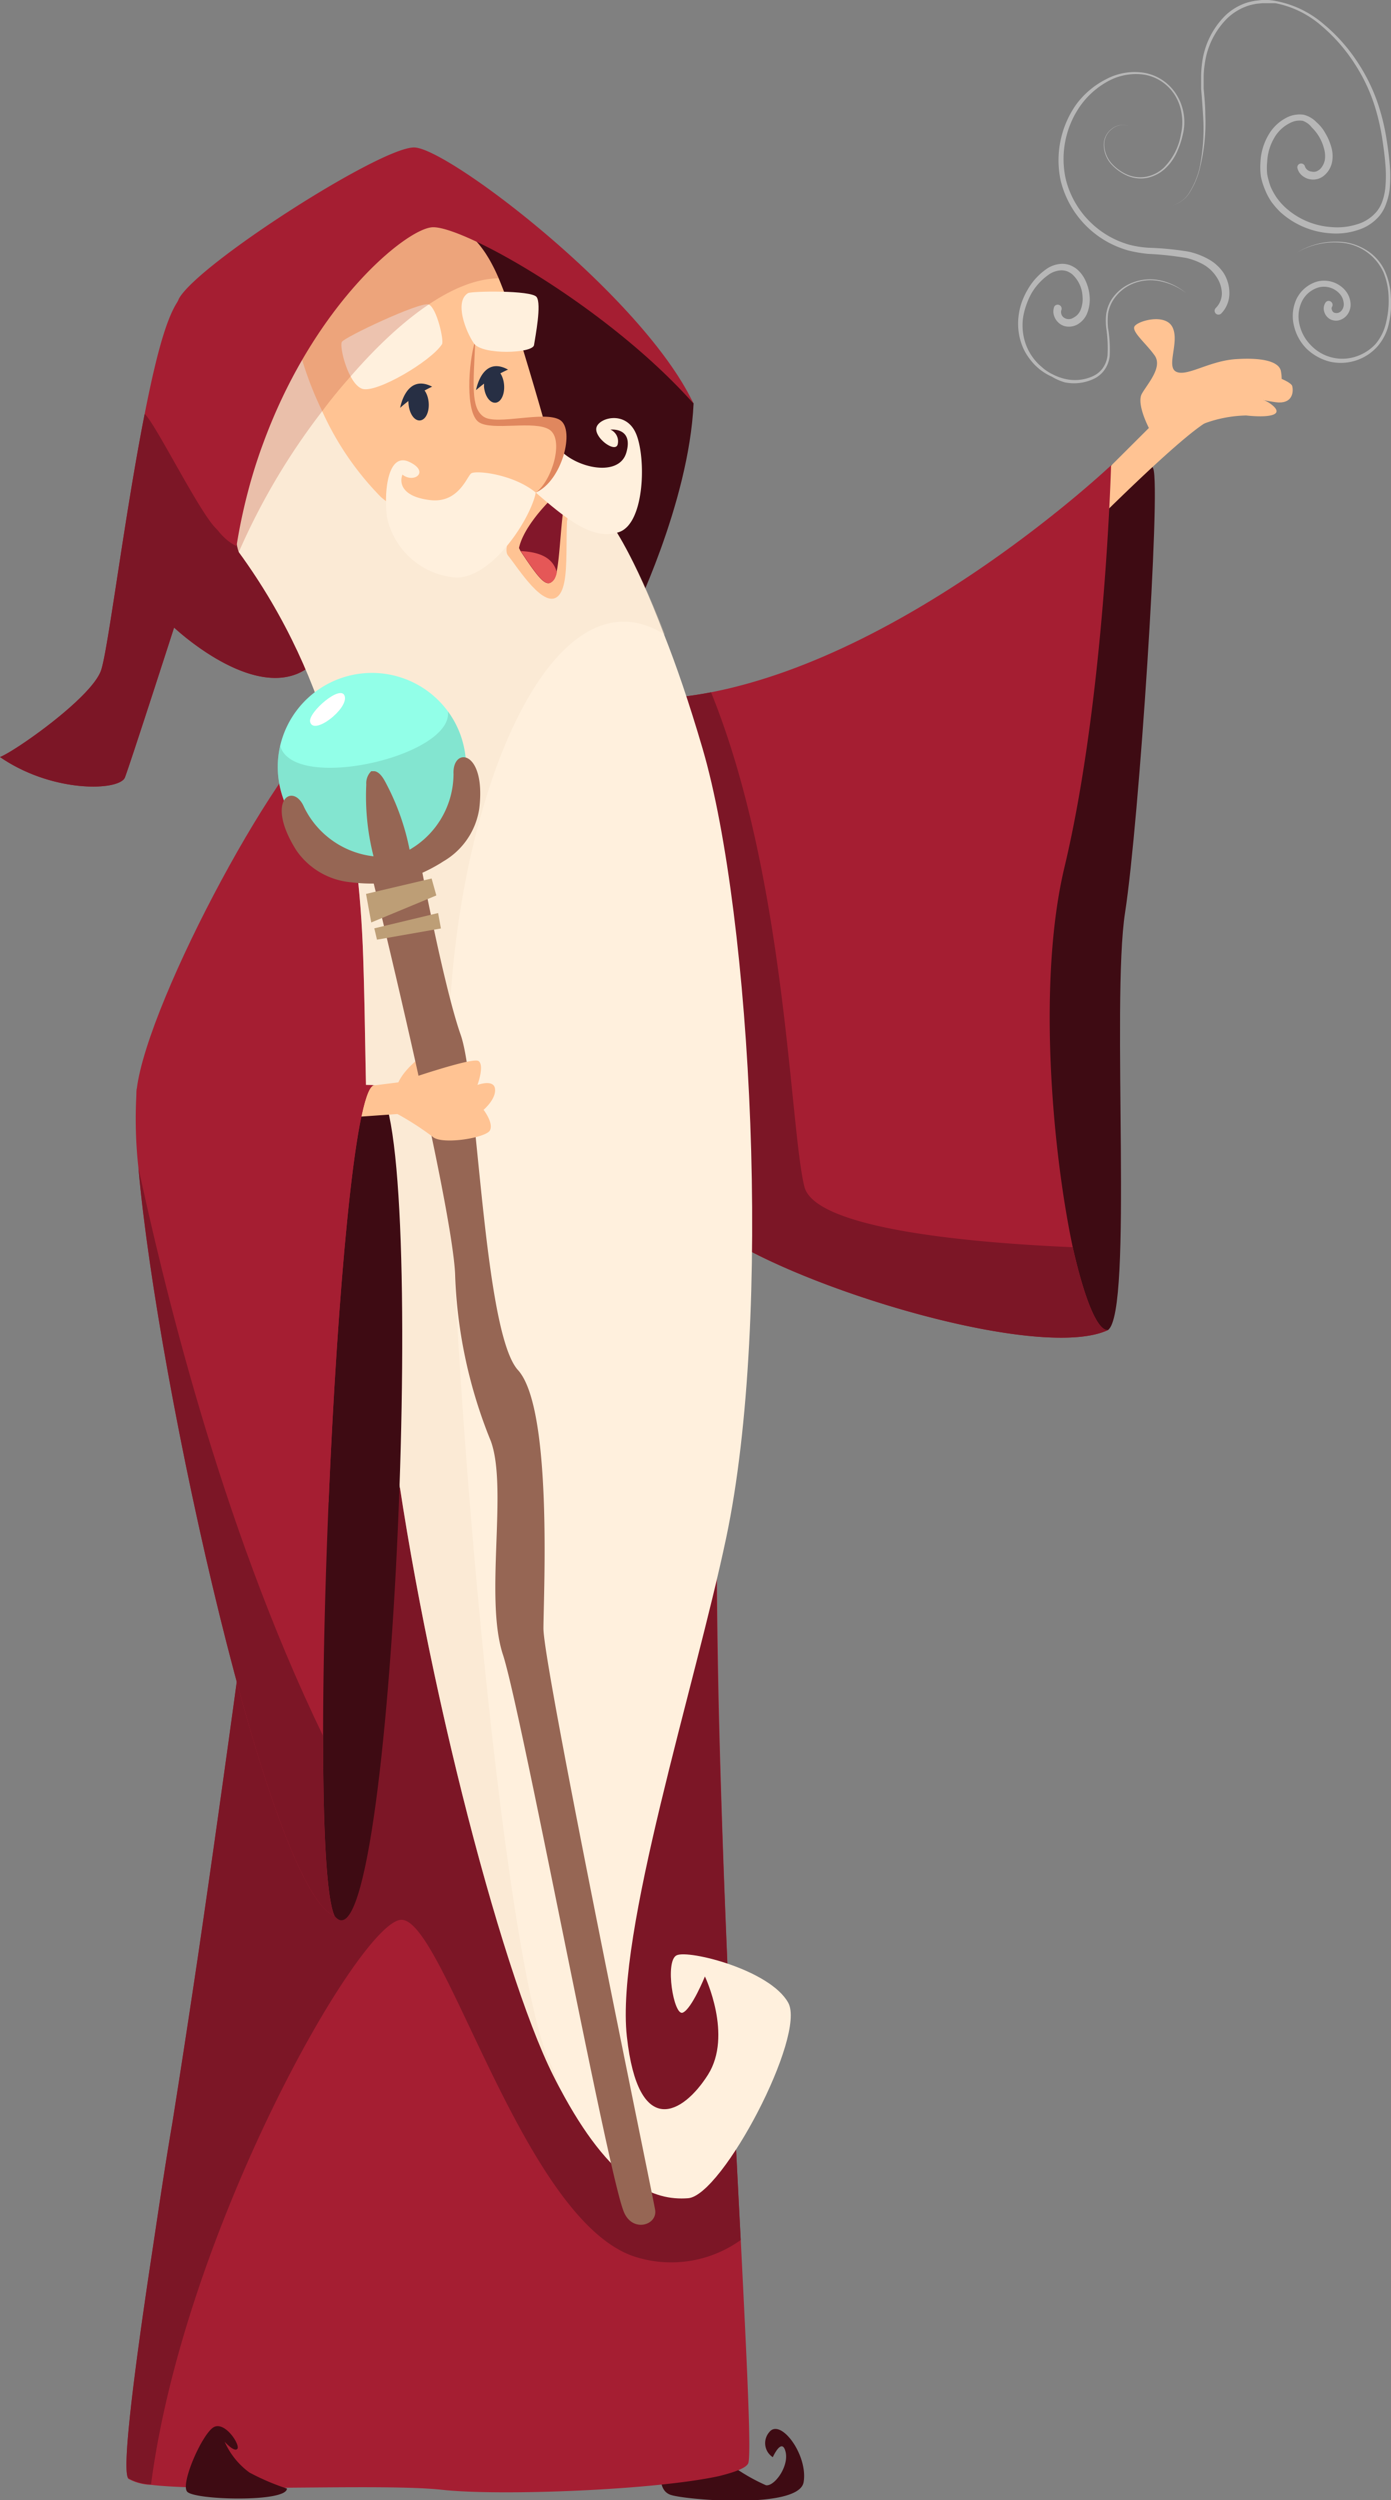 <svg xmlns="http://www.w3.org/2000/svg" viewBox="0 0 109.22 196.17"><rect x="0" y="0" width="109.22" height="196.17" fill="#808080" stroke="none"/><defs><style>.cls-1{isolation:isolate;}.cls-2{fill:#3e0b13;}.cls-3{fill:#ffc393;}.cls-4{fill:#a51e32;}.cls-5{fill:#7c1626;}.cls-6{fill:#fff0dd;}.cls-7{fill:#f1dec1;}.cls-11,.cls-7{opacity:0.3;}.cls-11,.cls-19,.cls-7{mix-blend-mode:multiply;}.cls-8{fill:#eba87f;}.cls-9{fill:#82172a;}.cls-10{fill:#e55757;}.cls-11{fill:#c15a45;}.cls-12{fill:#e0875e;}.cls-13{fill:#272f44;}.cls-14{fill:#b7b7b7;}.cls-15{fill:#966654;}.cls-16{fill:#bd9e76;}.cls-17{fill:#92ffe8;}.cls-18{fill:#fff;}.cls-19{fill:#6dbfae;opacity:0.4;}</style></defs><g class="cls-1"><g id="Layer_2" data-name="Layer 2"><g id="_1" data-name="1"><path class="cls-2" d="M87,104.36c2-1.47.24-25.67,1.34-32.76s2.82-33.38,2.21-34.84-3.31-.25-3.31-.25L82.75,49.23l-5.5,30.68,4.16,20S83.48,105.22,87,104.36Z"/><path class="cls-3" d="M87.27,36.51l2.94-2.93s-1-1.9-.55-2.69,1.65-2.08,1-3-1.78-1.83-1.59-2.26,2.44-1.1,3,.06-.55,3.12.31,3.49,2.57-.86,4.65-1,3.36.18,3.54.91a3,3,0,0,1-.06,1.47,33.81,33.81,0,0,1-5.26,2.32c-1.78.42-11.49,10.33-11.49,10.33S86,37.49,87.27,36.51Z"/><path class="cls-3" d="M95.34,29.54c3.06-1,6,.31,6.12.74s.06,1.46-1.29,1.28-4-.92-5.62-.12S93,30.09,95.34,29.54Z"/><path class="cls-3" d="M94.49,31.87c3.24-1.1,4.7-.74,5.5,0s-.49.91-2.14.73a10,10,0,0,0-4.16,1Z"/><path class="cls-4" d="M26.39,56.44c-4,2-14.79,22-15.65,29s27.88,6.48,27.88,6.48S29.94,55.83,26.39,56.44Z"/><path class="cls-2" d="M57.49,193.48A14.59,14.59,0,0,0,60.14,195c.65.12,1.83-1.47,1.54-2.63s-1,.43-1,.43a1.31,1.31,0,0,1-.29-1.95c.88-1.17,3.07,1.77,2.71,3.91s-9.2,1.4-10.43,1S52,193.3,52,193.3Z"/><path class="cls-4" d="M58.75,193.28c-.16.36-1,.68-2.28,1-5.11,1.12-17.31,1.57-21.74,1.08-4.68-.52-17.94.19-22.87-.39a4,4,0,0,1-1.77-.47c-.55-.48.38-8,1.83-17.57h0c.49-3.25,1-6.75,1.61-10.31.65-4.07,1.34-8.58,2-13,1.81-12.31,3.42-24.29,3.65-25.93.16-1.15,2.17,1.12,5-2.44,1.5-1.86,3.23-3.92,5.05-6,2.7-3.13,5.6-6.37,8.2-9.23l.49-.55c4.42-4.86,7.88-8.52,7.88-8.52l10.1,3.87.63.24c-.07,1.53-.12,3.11-.16,4.73l0,1.22c-.16,7.12-.1,14.93.07,22.81.35,15.22,1.14,30.7,1.73,42.07C58.67,185.81,59,192.66,58.75,193.28Z"/><path class="cls-5" d="M58.16,175.76a9.37,9.37,0,0,1-8.37,1.29c-8.8-2.94-15-26.77-18.34-26.41s-17,24.45-19.59,44.29a4,4,0,0,1-1.77-.47c-.55-.48.38-8,1.83-17.57h0c.49-3.25,1-6.75,1.61-10.31.65-4.07,1.34-8.58,2-13,1.81-12.31,3.42-24.29,3.65-25.93.16-1.15,2.17,1.12,5-2.44,1.5-1.86,3.23-3.92,5.05-6,2.7-3.13,5.6-6.37,8.2-9.23l.49-.55,18.42,1.54c-.16,7.12-.1,14.93.07,22.81C56.78,148.91,57.57,164.39,58.16,175.76Z"/><path class="cls-2" d="M22.53,195.26c0,1.1-7.31.91-7.84.24s1.24-4.64,2.12-5.07,2.06,1.4,1.83,1.71-1-.55-1-.55A6,6,0,0,0,19.58,194,18.22,18.22,0,0,0,22.53,195.26Z"/><path class="cls-4" d="M87,104.36c-6,2.81-29.46-4.89-32.52-9.41s-2.93-40.1-2.93-40.1a31.47,31.47,0,0,0,4.28-.53c15.87-3.09,31.41-17.81,31.41-17.81s-.48,18.22-3.66,31.54c-2.11,8.82-1,22,.65,29.81C85.13,101.85,86.16,104.45,87,104.36Z"/><path class="cls-5" d="M87,104.36c-6,2.81-29.46-4.89-32.52-9.41s-2.93-40.1-2.93-40.1a31.47,31.47,0,0,0,4.28-.53c5.9,14.52,6.18,34.2,7.33,38.79.84,3.36,13.33,4.42,21.07,4.75C85.13,101.85,86.16,104.45,87,104.36Z"/><path class="cls-4" d="M24.44,52.1a2.1,2.1,0,0,1-.57.5,4.55,4.55,0,0,1-.49.25c-4.08,1.72-9.71-3.61-9.71-3.61S10.22,59.94,9.81,61,4.15,62.26,0,59.4c1.19-.46,7.12-4.61,7.92-6.76.54-1.43,1.83-12,3.44-20.16C12.16,28.42,13,25,14,23.59l.18.51,4,10.7,1,2.73.46.67c1.13,1.72,4.09,6.4,5.06,10C25.06,49.84,25.11,51.25,24.44,52.1Z"/><path class="cls-5" d="M24.44,52.1a2.1,2.1,0,0,1-.57.5,4.55,4.55,0,0,1-.49.25c-4.08,1.72-9.71-3.61-9.71-3.61S10.22,59.94,9.81,61,4.15,62.26,0,59.4c1.19-.46,7.12-4.61,7.92-6.76.54-1.43,1.83-12,3.44-20.16.9.79,4.82,8.8,5.86,9.17,1.23.43-.4-6.86.88-6.85a16.29,16.29,0,0,0,2.63-.19c-.43,1.14-.82,2.34-1.16,3.59,1.13,1.72,4.09,6.4,5.06,10C25.06,49.84,25.11,51.25,24.44,52.1Z"/><path class="cls-2" d="M54.46,31.65c-.36,7.88-4.91,17-4.91,17L28.72,50.38l5.2-34.88S48.42,22.08,54.46,31.65Z"/><path class="cls-6" d="M18.75,43.32c7.44,10.2,9.42,21.33,9.77,31.85s-.09,17.42,2.11,35.88,8.61,43.47,12.83,51.84q.24.48.48.93c4,7.55,7.4,8.87,10.09,8.66s9.29-12.76,7.86-15.34-7.81-4.17-8.76-3.72-.23,4.8.48,4.5,1.74-2.84,1.74-2.84,2.2,4.61.24,7.71-5.48,5.09-6.37-3,5.33-27.38,7.8-39.13c3.66-17.34,2-48.73-1.85-61.91-1.05-3.58-2.06-6.52-3-8.89C49.76,43.45,48,41.12,48,41.12S41,39.77,37.57,38,24.64,26.3,24.64,26.3l-5.56,1.05S17.63,40,18.75,43.32Z"/><path class="cls-7" d="M18.75,43.32c7.44,10.2,9.42,21.33,9.77,31.85s-.09,17.42,2.11,35.88,8.61,43.47,12.83,51.84q.24.48.48.93a11.48,11.48,0,0,0-.72-1.89c-3.83-8-8.26-58.7-8-79.57.21-19.2,8-38.27,17-32.55C49.76,43.45,48,41.12,48,41.12s-1.51-.27-3.49-.74A34.18,34.18,0,0,1,37.4,38c-2.2-1.15-6.73-5.56-9.76-8.63-1.75-1.78-3-3.11-3-3.11l-1.33.25-4.23.8S17.63,40,18.75,43.32Z"/><path class="cls-3" d="M23.27,26.32c0,.08,0,.15,0,.23a27.37,27.37,0,0,0,2,5.65A23.13,23.13,0,0,0,29.91,39c1.84,1.61,5,2.25,7.4,2.73a16.88,16.88,0,0,1,2.72.66c1.72.74,4.38-.42,4.5-1.59a1.78,1.78,0,0,0,0-.39,12.57,12.57,0,0,0-.22-1.26c-.62-2.89-2.29-8.65-3.6-12.88a42,42,0,0,0-1.54-4.4c-1.29-3-3-4.85-6.5-4.87C27.66,16.93,22.53,22.48,23.27,26.32Z"/><path class="cls-8" d="M37.31,41.7a16.88,16.88,0,0,1,2.72.66c1.72.74,4.38-.42,4.5-1.59a7.16,7.16,0,0,0-.23-1.65c-3.08-1.36-6.16-1-6.54,0A10.46,10.46,0,0,0,37.31,41.7Z"/><path class="cls-3" d="M45,38.34c-1,1.95,0,7.08-1.11,8.36s-3.23-2.17-4-3.11,2.34-5.63,3.44-6.1S45,38.34,45,38.34Z"/><path class="cls-9" d="M44.7,38.18c-.64.93-.65,5.11-1,6.72a1.58,1.58,0,0,1-.2.56c-.52.67-.94.34-2.63-2.22L40.75,43C41.29,40.48,45.44,37.1,44.7,38.18Z"/><path class="cls-10" d="M43.72,44.9a1.58,1.58,0,0,1-.2.56c-.52.67-.94.34-2.63-2.22C42.76,43.33,43.48,44,43.72,44.9Z"/><path class="cls-6" d="M34.71,27c-.85,1.34-5.21,3.91-6.29,3.5s-1.79-3.29-1.58-3.67,6.19-3.19,6.82-2.94S34.87,26.71,34.71,27Z"/><path class="cls-11" d="M18.75,43.32a52.29,52.29,0,0,1,6.6-11.12c.74-1,1.5-1.9,2.29-2.79,3.71-4.25,7.92-7.54,11.52-7.57-1.29-3-3-4.85-6.5-4.87-5,0-10.13,5.51-9.39,9.35,0,.08,0,.15,0,.23l-4.23.8S17.63,40,18.75,43.32Z"/><path class="cls-6" d="M42.07,38.65c2.46,2.13,4.54,3.81,6.56,3.09s2.11-5.93,1.29-7.76-3-1.18-3.1-.37,1.57,2,1.69,1.21a1,1,0,0,0-.58-1.11s1.83-.21,1.25,1.8-4.07,1.18-5.3-.32C42.24,36.18,42.07,38.65,42.07,38.65Z"/><path class="cls-12" d="M37.32,26.7c-.15,3.45-.37,5.3.66,6s4.81-.51,6,.26.14,4.77-1.88,5.67-5-.73-5.26-1.14-1.39-9.33-1.39-9.33Z"/><path class="cls-3" d="M37.32,26.7c-.58,1.89-.77,5.7.27,6.42s4.4-.17,5.56.6.2,4-1.08,4.93c-1.76,1.32-5.54-.3-5.76-.71s-1.74-10.35-1.74-10.35Z"/><path class="cls-13" d="M32.08,31.71c.06.75.46,1.32.9,1.28s.74-.66.68-1.4-.46-1.31-.9-1.28S32,31,32.08,31.71Z"/><path class="cls-13" d="M33.93,30.34A10.4,10.4,0,0,0,31.42,32S31.88,29.28,33.93,30.34Z"/><path class="cls-13" d="M38,30.32c.06.74.46,1.31.9,1.28s.74-.66.68-1.4-.46-1.32-.9-1.28S38,29.58,38,30.32Z"/><path class="cls-13" d="M39.89,29a10.09,10.09,0,0,0-2.51,1.61S37.84,27.88,39.89,29Z"/><path class="cls-6" d="M42.07,38.65c-1.77-1.46-4.74-1.77-5.08-1.5s-1,2.35-3.21,2.09-2.44-1.33-2.18-2c.91.72,2.18-.23.53-1s-2,2.24-1.75,4.31a6,6,0,0,0,5.47,4.77C38.74,45.29,41.68,40.64,42.07,38.65Z"/><path class="cls-6" d="M36.75,23c-1.09.66-.19,3,.46,3.94s4.62.79,4.72.14.61-3.24.2-3.78S37,22.84,36.75,23Z"/><path class="cls-4" d="M54.45,31.66c-6.73-7.56-18-13.9-20.47-13.83-2,.06-9.21,5.89-13.25,16.78-.43,1.14-.82,2.34-1.16,3.59a44.18,44.18,0,0,0-1,4.65c-2.14-1-3.51-4.75-4.25-8.67-.85-4.48-.89-9.24-.34-10.59l.06-.14c1.47-2.72,15.83-11.91,18.48-11.88S50.48,23.26,54.45,31.66Z"/><path class="cls-2" d="M29.33,85.17c4.52,0,1.59,71-3.06,65.16s-3.67-37.41-3.67-37.41S25.05,86.39,29.33,85.17Z"/><path class="cls-3" d="M31.28,84.92c.86-1.83,3.87-3.38,3.87-3.38l.41,2.36S33.28,85.78,31.28,84.92Z"/><path class="cls-14" d="M88.94,22.17a3.42,3.42,0,0,0-1.7,1.39,3,3,0,0,0-.38,1.06,4.58,4.58,0,0,0,0,1.11,10.72,10.72,0,0,1,.1,2.18,2.16,2.16,0,0,1-.39,1,2,2,0,0,1-.81.63,3.4,3.4,0,0,1-2.09.2,4.13,4.13,0,0,1-1-.36,3.67,3.67,0,0,1-.88-.59,4.09,4.09,0,0,1-.72-.78,4.17,4.17,0,0,1-.5-.93A4.45,4.45,0,0,1,80.32,25a5.4,5.4,0,0,1,.24-1A5.92,5.92,0,0,1,81,23a4.7,4.7,0,0,1,1.43-1.51,1.86,1.86,0,0,1,.92-.28,1.38,1.38,0,0,1,.45.08,1.63,1.63,0,0,1,.4.24A2.52,2.52,0,0,1,85,23.28a2.22,2.22,0,0,1-.14,1,1.16,1.16,0,0,1-.58.65.66.66,0,0,1-.73,0,.53.53,0,0,1-.21-.61l0,0a.31.31,0,0,0-.56-.26v0a1.05,1.05,0,0,0,0,.76,1.25,1.25,0,0,0,.43.58,1.14,1.14,0,0,0,.68.23,1.38,1.38,0,0,0,.67-.15,1.77,1.77,0,0,0,.84-1,2.93,2.93,0,0,0,.16-1.2,3.46,3.46,0,0,0-.28-1.15,2.63,2.63,0,0,0-.71-1A2.14,2.14,0,0,0,84,20.8a1.89,1.89,0,0,0-.63-.1,2.27,2.27,0,0,0-1.15.37,5,5,0,0,0-1.55,1.69,6.09,6.09,0,0,0-.46,1,5.23,5.23,0,0,0-.24,1.11,4.79,4.79,0,0,0,.29,2.25,4.08,4.08,0,0,0,.56,1,4.39,4.39,0,0,0,.78.83,4.34,4.34,0,0,0,1,.61A4.09,4.09,0,0,0,83.6,30a3.63,3.63,0,0,0,2.23-.25,2.16,2.16,0,0,0,.89-.72,2.34,2.34,0,0,0,.41-1.07A10.15,10.15,0,0,0,87,25.72a5.57,5.57,0,0,1,0-1.08,2.81,2.81,0,0,1,.35-1A3.34,3.34,0,0,1,89,22.24a3.66,3.66,0,0,1,2.15-.16,4.9,4.9,0,0,1,2,.93,4.79,4.79,0,0,0-2-1A3.77,3.77,0,0,0,88.94,22.17Z"/><path class="cls-14" d="M109.21,23.31a5.55,5.55,0,0,0-.45-2,3.62,3.62,0,0,0-.53-.86,3.74,3.74,0,0,0-.74-.69,4.47,4.47,0,0,0-1.85-.75,5.85,5.85,0,0,0-3.83.82,5.88,5.88,0,0,1,3.82-.75,4,4,0,0,1,3,2.29,5.44,5.44,0,0,1,.4,1.91,7.06,7.06,0,0,1-.18,1.95A3.94,3.94,0,0,1,108,27a3.63,3.63,0,0,1-1.61,1,3.41,3.41,0,0,1-3.48-.93,3.34,3.34,0,0,1-.88-1.63,2.71,2.71,0,0,1,.2-1.8,2.12,2.12,0,0,1,1.35-1.1,1.66,1.66,0,0,1,1.57.47,1.22,1.22,0,0,1,.35.73.76.76,0,0,1-.2.67.5.5,0,0,1-.57.11.33.33,0,0,1-.15-.21.26.26,0,0,1,0-.22h0a.3.3,0,0,0-.08-.42.29.29,0,0,0-.42.07h0a.84.84,0,0,0-.1.73,1,1,0,0,0,.43.56,1,1,0,0,0,.69.11,1.18,1.18,0,0,0,.57-.31,1.32,1.32,0,0,0,.36-1.16,1.78,1.78,0,0,0-.51-1,2.19,2.19,0,0,0-2.09-.58,2.62,2.62,0,0,0-1.63,1.37,3.18,3.18,0,0,0-.2,2.1,3.75,3.75,0,0,0,1,1.81,4.09,4.09,0,0,0,1.79,1,3.86,3.86,0,0,0,3.77-1.19,4,4,0,0,0,.9-1.83A6.8,6.8,0,0,0,109.21,23.31Z"/><path class="cls-14" d="M94.82,20.3a5.69,5.69,0,0,0-1.52-.56,24,24,0,0,0-3.11-.3,8.12,8.12,0,0,1-1.49-.23,7.14,7.14,0,0,1-5-5.08,7.27,7.27,0,0,1,1.08-5.76,6.46,6.46,0,0,1,2.23-2,4.55,4.55,0,0,1,2.91-.5,3.53,3.53,0,0,1,2.38,1.68A3.82,3.82,0,0,1,92.79,9a4,4,0,0,1-.06,1.51,4.83,4.83,0,0,1-1.36,2.66,2.79,2.79,0,0,1-1.33.69,2.62,2.62,0,0,1-1.49-.14,3.62,3.62,0,0,1-1.24-.87,2.31,2.31,0,0,1-.6-1.38,1.52,1.52,0,0,1,.59-1.34,1.33,1.33,0,0,1,1.44-.19,1.35,1.35,0,0,0-1.45.17,1.56,1.56,0,0,0-.62,1.37,2.32,2.32,0,0,0,.59,1.41,3.78,3.78,0,0,0,1.26.9,2.7,2.7,0,0,0,1.54.17,3,3,0,0,0,1.39-.7A4,4,0,0,0,92.38,12a6.89,6.89,0,0,0,.5-1.47,4.06,4.06,0,0,0-.44-3,3.76,3.76,0,0,0-2.5-1.8,4.77,4.77,0,0,0-3.08.48A6.68,6.68,0,0,0,84.5,8.2a7.6,7.6,0,0,0-1.21,6,7.55,7.55,0,0,0,3.81,4.86,7.88,7.88,0,0,0,1.48.59,10.61,10.61,0,0,0,1.56.27,24.61,24.61,0,0,1,3,.32,5.18,5.18,0,0,1,1.36.52,3,3,0,0,1,1,.94A2.43,2.43,0,0,1,95.94,23a1.64,1.64,0,0,1-.48,1.17h0a.3.3,0,0,0,0,.43.31.31,0,0,0,.43,0A2.27,2.27,0,0,0,96.53,23a2.93,2.93,0,0,0-.48-1.62A3.43,3.43,0,0,0,94.82,20.3Z"/><path class="cls-14" d="M106.55,18.07a3.63,3.63,0,0,0,1.8-1.18,3.19,3.19,0,0,0,.52-1,4.75,4.75,0,0,0,.24-1,10.53,10.53,0,0,0,0-2.1c-.06-.69-.16-1.38-.27-2.06a17.08,17.08,0,0,0-.46-2,14.11,14.11,0,0,0-1.74-3.78,13.47,13.47,0,0,0-2.77-3.11A8,8,0,0,0,100.12.07,4.6,4.6,0,0,0,99.6,0h-.53l-.52.06-.26.05L98,.18a4.41,4.41,0,0,0-1.8,1.05,6.34,6.34,0,0,0-1.81,3.69,8.93,8.93,0,0,0-.08,1l0,.52,0,.52c.06.68.11,1.37.15,2.06a15.23,15.23,0,0,1-.26,4.1,6.33,6.33,0,0,1-.77,1.91,2.25,2.25,0,0,1-1.63,1.14,2.29,2.29,0,0,0,1.65-1.13,6.25,6.25,0,0,0,.78-1.91A14.59,14.59,0,0,0,94.64,9c0-.68-.07-1.37-.13-2.06l0-.51V6a7,7,0,0,1,.09-1,6.19,6.19,0,0,1,1.79-3.59,4.4,4.4,0,0,1,1.74-1l.25-.06.25-.05.5-.05.51,0c.17,0,.33,0,.5,0A7.76,7.76,0,0,1,103.73,2a13.33,13.33,0,0,1,2.68,3.07,13.52,13.52,0,0,1,1.67,3.72,17.43,17.43,0,0,1,.44,2c.1.68.2,1.36.25,2a10.47,10.47,0,0,1,0,2,4.57,4.57,0,0,1-.23,1,2.57,2.57,0,0,1-.47.84,3.21,3.21,0,0,1-1.62,1,5.18,5.18,0,0,1-2,.18,5.93,5.93,0,0,1-3.58-1.58,5,5,0,0,1-.64-.74,5.16,5.16,0,0,1-.47-.86,6.37,6.37,0,0,1-.26-.95,4.57,4.57,0,0,1,0-1,4.06,4.06,0,0,1,.54-1.84,2.92,2.92,0,0,1,1.38-1.25,1.56,1.56,0,0,1,.87-.11A1.52,1.52,0,0,1,103,10a3.53,3.53,0,0,1,.95,1.62,2.14,2.14,0,0,1,.08.9,1.41,1.41,0,0,1-.37.74.94.94,0,0,1-.33.2.73.73,0,0,1-.36,0,.6.6,0,0,1-.51-.41h0a.31.31,0,0,0-.38-.21.3.3,0,0,0-.2.38,1.08,1.08,0,0,0,.39.58,1.34,1.34,0,0,0,1.26.22,1.38,1.38,0,0,0,.54-.34,1.84,1.84,0,0,0,.54-1.07,2.6,2.6,0,0,0-.1-1.15,4.55,4.55,0,0,0-.44-1,3.23,3.23,0,0,0-.7-.87A2.12,2.12,0,0,0,102.35,9a2.27,2.27,0,0,0-1.16.15,3.45,3.45,0,0,0-1.62,1.49,4.63,4.63,0,0,0-.6,2.08A5.6,5.6,0,0,0,99,13.82a5.18,5.18,0,0,0,.3,1,5.12,5.12,0,0,0,.52,1,6.24,6.24,0,0,0,.71.82,6.49,6.49,0,0,0,3.86,1.66A5.43,5.43,0,0,0,106.55,18.07Z"/><path class="cls-15" d="M49,173.59c.69,1.61,2.64,1,2.44-.2s-8.79-42.64-8.77-45.63.71-17.28-2-20.26S37.51,85,36.18,81.22s-3.13-13.35-3.13-13.35l-3.77,1.19S35.65,95,35.74,100.19a38,38,0,0,0,2.81,12.91c1.33,3.73-.52,12.28.94,16.73S47.77,170.82,49,173.59Z"/><polygon class="cls-16" points="28.74 70.14 29.15 72.38 34.26 70.26 33.89 68.93 28.74 70.14"/><polygon class="cls-16" points="29.39 72.84 29.6 73.73 34.62 72.85 34.4 71.64 29.39 72.84"/><path class="cls-17" d="M30.83,67.4A7.4,7.4,0,0,1,22,61.83a7.3,7.3,0,0,1,0-3.32,7.4,7.4,0,0,1,13.17-2.69,7.27,7.27,0,0,1,1.24,2.72A7.39,7.39,0,0,1,30.83,67.4Z"/><path class="cls-18" d="M24.35,56.63c.24,1.13,3-1,2.72-2S24.19,55.9,24.35,56.63Z"/><path class="cls-19" d="M30.83,67.4A7.4,7.4,0,0,1,22,61.83a7.3,7.3,0,0,1,0-3.32c1,3.71,13.6.83,13.17-2.69a7.27,7.27,0,0,1,1.24,2.72A7.39,7.39,0,0,1,30.83,67.4Z"/><path class="cls-15" d="M35.61,60.73a6.88,6.88,0,0,1-3.45,5.94,18.94,18.94,0,0,0-1.94-5.38c-.24-.44-.51-.73-.81-.78h-.15l-.06,0-.05,0h0a1.33,1.33,0,0,0-.39,1.05,19.05,19.05,0,0,0,.57,5.63,6.94,6.94,0,0,1-5.45-3.85c-.84-2-3.14-.6-.6,3.4a5.85,5.85,0,0,0,4.31,2.49,12.58,12.58,0,0,0,3.79-.1h0a12.7,12.7,0,0,0,3.46-1.56,5.78,5.78,0,0,0,2.79-4.11C38.19,58.82,35.51,58.56,35.61,60.73Z"/><path class="cls-3" d="M29.33,85.17l2-.25s5.75-2,6.24-1.67-.08,1.88-.08,1.88,1.3-.49,1.38.32-.9,1.63-.9,1.63.82,1.06.49,1.63-3.75,1.14-4.48.49a23.08,23.08,0,0,0-2.77-1.79l-5.79.41A4.35,4.35,0,0,1,29.33,85.17Z"/><path class="cls-4" d="M25.8,117.9c-.27,6.44-.43,12.87-.43,18.31,0,7.25.26,12.74.9,14.12-5.07-1.9-13.88-41.49-15.4-58.69a34.89,34.89,0,0,1-.13-6.23s5-.18,10.17-.27c3.17,0,6.36-.06,8.42,0C27.87,85.61,26.48,101.76,25.8,117.9Z"/><path class="cls-4" d="M29.33,85.17c-1.46.44-2.85,16.59-3.53,32.73-4-8.79-11.56-27.7-4.89-32.76C24.08,85.09,27.27,85.08,29.33,85.17Z"/><path class="cls-5" d="M26.27,150.33c-5.07-1.9-13.88-41.49-15.4-58.69,1.82,8.36,6.26,27.55,14.5,44.57C25.36,143.46,25.63,149,26.27,150.33Z"/></g></g></g></svg>